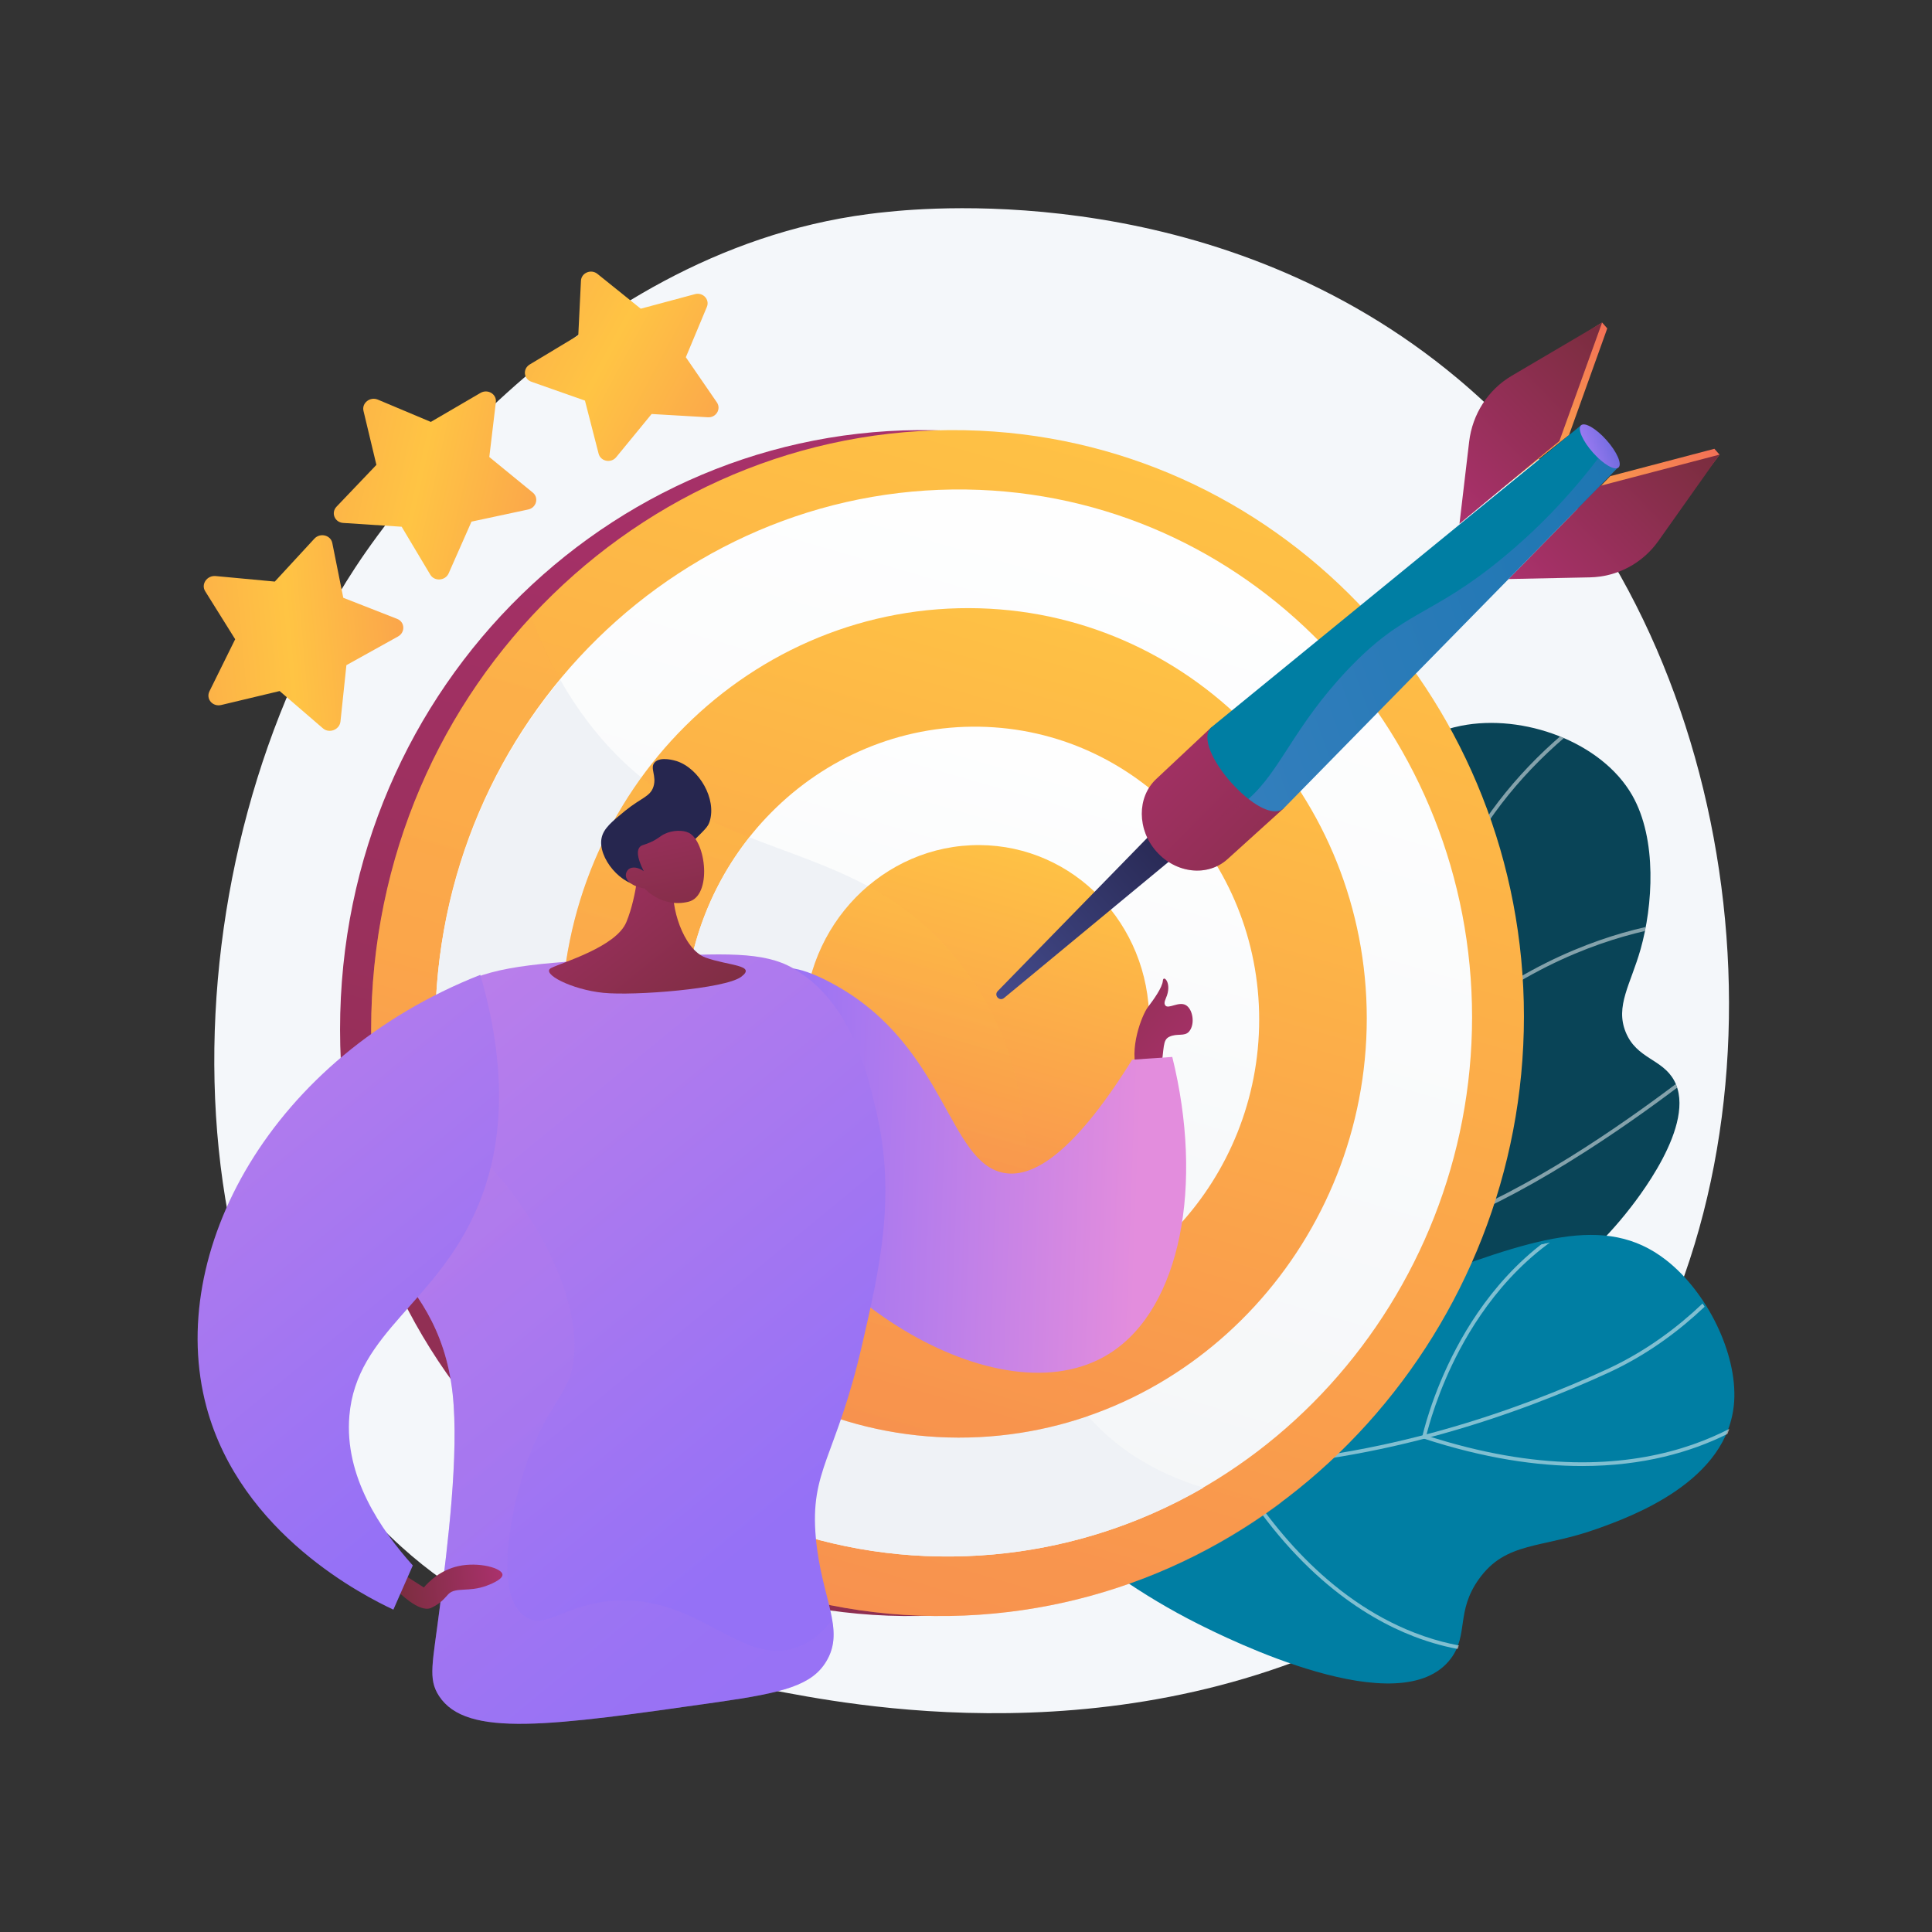 <?xml version="1.0" encoding="UTF-8"?>
<svg xmlns="http://www.w3.org/2000/svg" version="1.2" viewBox="0 0 3710 3710" width="3710" height="3710">
  <rect x="0" y="0" width="3710" height="3710" fill="#333333" stroke="none"/>
  <title>akroweb referencement seo netlinking toulouse - 1</title>
  <defs>
    <linearGradient id="g1" x1="1780.4" y1="1388.2" x2="3225" y2="1388.2" gradientUnits="userSpaceOnUse">
      <stop offset="0" stop-color="#094457"></stop>
      <stop offset="1" stop-color="#094457"></stop>
    </linearGradient>
    <clipPath id="cp1">
      <path d="m1780.41 2721.69c107.33-34.67 259-101.68 379.09-240.98 157.5-182.69 122.31-329.22 299.99-680.54 112.34-222.14 192.98-376.04 346.07-406.43 119.97-23.81 270.06 31.07 328.61 133.3 48.67 85 39.76 212.69 16.23 295.73-19.18 67.68-49.09 109.27-28.53 159.4 21.01 51.23 69.94 50.95 92.69 92.29 46.13 83.83-73.81 232.72-93.2 256.78-215.64 267.68-590.25 339.99-754.04 369.56-135.43 24.45-337.61 46.78-586.91 20.89z"></path>
    </clipPath>
    <linearGradient id="g2" x1="3246.6" y1="2331.5" x2="2875.6" y2="3327.3" gradientUnits="userSpaceOnUse">
      <stop offset="0" stop-color="#007ea3"></stop>
      <stop offset="1" stop-color="#007ea3"></stop>
    </linearGradient>
    <clipPath id="cp2">
      <path d="m2321.13 2650.55c150.71-53.52 179.51-100.11 387.45-178.06 234.57-87.94 374.06-137.5 490.34-47.15 79.27 61.6 137.17 180 131.18 271.82-10.02 153.66-198.18 221.27-262.47 244.37-107.75 38.72-175.69 23.69-227.9 97.02-44.07 61.9-19.48 106.04-53.24 151.74-95.83 129.74-432.09-39.01-486.53-66.33-213.3-107.04-374.76-268.42-485.93-407.56 228.64 13 395.24-26.13 507.1-65.85z"></path>
    </clipPath>
    <linearGradient id="g3" x1="3566.2" y1="1152.5" x2="2433.2" y2="5074.6" gradientUnits="userSpaceOnUse">
      <stop offset="0" stop-color="#ab316d"></stop>
      <stop offset="1" stop-color="#792d3d"></stop>
    </linearGradient>
    <linearGradient id="g4" x1="3625.9" y1="1152.5" x2="2492.8" y2="5074.6" gradientUnits="userSpaceOnUse">
      <stop offset="0" stop-color="#ffc444"></stop>
      <stop offset="1" stop-color="#f36f56"></stop>
    </linearGradient>
    <linearGradient id="g5" x1="3396.5" y1="640.9" x2="2078.3" y2="5203.9" gradientUnits="userSpaceOnUse">
      <stop offset="0" stop-color="#ffc444"></stop>
      <stop offset="1" stop-color="#f36f56"></stop>
    </linearGradient>
    <linearGradient id="g6" x1="3450.8" y1="1232.5" x2="2430.8" y2="4763.2" gradientUnits="userSpaceOnUse">
      <stop offset="0" stop-color="#ffffff"></stop>
      <stop offset="1" stop-color="#ebeff2"></stop>
    </linearGradient>
    <linearGradient id="g7" x1="3101.1" y1="1393.1" x2="2307.3" y2="4141" gradientUnits="userSpaceOnUse">
      <stop offset="0" stop-color="#ffc444"></stop>
      <stop offset="1" stop-color="#f36f56"></stop>
    </linearGradient>
    <linearGradient id="g8" x1="2700" y1="1735.8" x2="2092.2" y2="3839.8" gradientUnits="userSpaceOnUse">
      <stop offset="0" stop-color="#ffc444"></stop>
      <stop offset="1" stop-color="#f36f56"></stop>
    </linearGradient>
    <linearGradient id="g9" x1="2752" y1="1554.7" x2="2184.5" y2="3519" gradientUnits="userSpaceOnUse">
      <stop offset="0" stop-color="#ffffff"></stop>
      <stop offset="1" stop-color="#ebeff2"></stop>
    </linearGradient>
    <linearGradient id="g10" x1="2403.3" y1="1717.3" x2="2062.5" y2="2897.1" gradientUnits="userSpaceOnUse">
      <stop offset="0" stop-color="#ffc444"></stop>
      <stop offset="1" stop-color="#f36f56"></stop>
    </linearGradient>
    <linearGradient id="g11" x1="2325.8" y1="1834" x2="2041.7" y2="2817.4" gradientUnits="userSpaceOnUse">
      <stop offset="0" stop-color="#ffc444"></stop>
      <stop offset="1" stop-color="#f36f56"></stop>
    </linearGradient>
    <linearGradient id="g12" x1="2579.1" y1="733" x2="2900.8" y2="425.3" gradientUnits="userSpaceOnUse">
      <stop offset="0" stop-color="#ffc444"></stop>
      <stop offset="1" stop-color="#f36f56"></stop>
    </linearGradient>
    <linearGradient id="g13" x1="1758.9" y1="1745.3" x2="2120.2" y2="1423.9" gradientUnits="userSpaceOnUse">
      <stop offset="0" stop-color="#444b8c"></stop>
      <stop offset="1" stop-color="#26264f"></stop>
    </linearGradient>
    <linearGradient id="g14" x1="2859.8" y1="1033.9" x2="3176.7" y2="730.8" gradientUnits="userSpaceOnUse">
      <stop offset="0" stop-color="#ffc444"></stop>
      <stop offset="1" stop-color="#f36f56"></stop>
    </linearGradient>
    <linearGradient id="g15" x1="2840.7" y1="1053.1" x2="3171.6" y2="736.6" gradientUnits="userSpaceOnUse">
      <stop offset="0" stop-color="#ab316d"></stop>
      <stop offset="1" stop-color="#792d3d"></stop>
    </linearGradient>
    <linearGradient id="g16" x1="2544.6" y1="736.2" x2="2880.7" y2="414.7" gradientUnits="userSpaceOnUse">
      <stop offset="0" stop-color="#ab316d"></stop>
      <stop offset="1" stop-color="#792d3d"></stop>
    </linearGradient>
    <linearGradient id="g17" x1="2281.5" y1="1206.4" x2="2798.4" y2="1723.6" gradientUnits="userSpaceOnUse">
      <stop offset="0" stop-color="#ab316d"></stop>
      <stop offset="1" stop-color="#792d3d"></stop>
    </linearGradient>
    <linearGradient id="g18" x1="2193.9" y1="1307.2" x2="2697.7" y2="1811.2" gradientUnits="userSpaceOnUse">
      <stop offset="0" stop-color="#ab316d"></stop>
      <stop offset="1" stop-color="#792d3d"></stop>
    </linearGradient>
    <linearGradient id="g19" x1="2090.3" y1="914.2" x2="3024.5" y2="582.8" gradientUnits="userSpaceOnUse">
      <stop offset="0" stop-color="#007ea3"></stop>
      <stop offset="1" stop-color="#007ea3"></stop>
    </linearGradient>
    <linearGradient id="g20" x1="2178.2" y1="948.1" x2="3029.3" y2="646.2" gradientUnits="userSpaceOnUse">
      <stop offset="0" stop-color="#aa80f9"></stop>
      <stop offset="1" stop-color="#6165d7"></stop>
    </linearGradient>
    <linearGradient id="g21" x1="3006.5" y1="821.9" x2="3101" y2="788.4" gradientUnits="userSpaceOnUse">
      <stop offset="0" stop-color="#aa80f9"></stop>
      <stop offset="1" stop-color="#6165d7"></stop>
    </linearGradient>
    <linearGradient id="g22" x1="356.8" y1="1031.4" x2="957.4" y2="978.6" gradientUnits="userSpaceOnUse">
      <stop offset="0" stop-color="#fcb148"></stop>
      <stop offset=".3" stop-color="#ffc444"></stop>
      <stop offset=".9" stop-color="#f8924f"></stop>
      <stop offset="1" stop-color="#f8924f"></stop>
    </linearGradient>
    <linearGradient id="g23" x1="656.2" y1="675" x2="1305.3" y2="818.7" gradientUnits="userSpaceOnUse">
      <stop offset="0" stop-color="#fcb148"></stop>
      <stop offset=".3" stop-color="#ffc444"></stop>
      <stop offset=".9" stop-color="#f8924f"></stop>
      <stop offset="1" stop-color="#f8924f"></stop>
    </linearGradient>
    <linearGradient id="g24" x1="1087.7" y1="368.8" x2="1728" y2="712.5" gradientUnits="userSpaceOnUse">
      <stop offset="0" stop-color="#fcb148"></stop>
      <stop offset=".3" stop-color="#ffc444"></stop>
      <stop offset=".9" stop-color="#f8924f"></stop>
      <stop offset="1" stop-color="#f8924f"></stop>
    </linearGradient>
    <linearGradient id="g25" x1="2234.7" y1="2178.3" x2="1840.1" y2="1836.2" gradientUnits="userSpaceOnUse">
      <stop offset="0" stop-color="#ab316d"></stop>
      <stop offset="1" stop-color="#792d3d"></stop>
    </linearGradient>
    <linearGradient id="g26" x1="2172.2" y1="2661.4" x2="1448.7" y2="2635.3" gradientUnits="userSpaceOnUse">
      <stop offset="0" stop-color="#e38ddd"></stop>
      <stop offset="1" stop-color="#9571f6"></stop>
    </linearGradient>
    <linearGradient id="g27" x1="824.4" y1="170.2" x2="2451.4" y2="2148" gradientUnits="userSpaceOnUse">
      <stop offset="0" stop-color="#e38ddd"></stop>
      <stop offset="1" stop-color="#9571f6"></stop>
    </linearGradient>
    <linearGradient id="g28" x1="380.9" y1="165.4" x2="2665.5" y2="2942.5" gradientUnits="userSpaceOnUse">
      <stop offset="0" stop-color="#e38ddd"></stop>
      <stop offset="1" stop-color="#9571f6"></stop>
    </linearGradient>
    <linearGradient id="g29" x1="972.2" y1="3082.1" x2="761.4" y2="3099" gradientUnits="userSpaceOnUse">
      <stop offset="0" stop-color="#ab316d"></stop>
      <stop offset="1" stop-color="#792d3d"></stop>
    </linearGradient>
    <linearGradient id="g30" x1="392.7" y1="265.5" x2="1858.8" y2="2047.6" gradientUnits="userSpaceOnUse">
      <stop offset="0" stop-color="#e38ddd"></stop>
      <stop offset="1" stop-color="#9571f6"></stop>
    </linearGradient>
    <linearGradient id="g31" x1="1169.6" y1="1464.5" x2="1517.3" y2="1897" gradientUnits="userSpaceOnUse">
      <stop offset="0" stop-color="#ab316d"></stop>
      <stop offset="1" stop-color="#792d3d"></stop>
    </linearGradient>
    <linearGradient id="g32" x1="1423.4" y1="1229.2" x2="1411.8" y2="1372.6" gradientUnits="userSpaceOnUse">
      <stop offset="0" stop-color="#444b8c"></stop>
      <stop offset="1" stop-color="#26264f"></stop>
    </linearGradient>
    <linearGradient id="g33" x1="1299.1" y1="1414.7" x2="1385.2" y2="1835.2" gradientUnits="userSpaceOnUse">
      <stop offset="0" stop-color="#ab316d"></stop>
      <stop offset="1" stop-color="#792d3d"></stop>
    </linearGradient>
  </defs>
  <style>
		.s0 { fill: #f4f7fa } 
		.s1 { fill: url(#g1) } 
		.s2 { fill: #ffffff } 
		.s3 { fill: url(#g2) } 
		.s4 { fill: url(#g3) } 
		.s5 { fill: url(#g4) } 
		.s6 { fill: url(#g5) } 
		.s7 { fill: url(#g6) } 
		.s8 { fill: #eff2f6 } 
		.s9 { fill: url(#g7) } 
		.s10 { opacity: .3;mix-blend-mode: multiply;fill: url(#g8) } 
		.s11 { fill: url(#g9) } 
		.s12 { fill: url(#g10) } 
		.s13 { opacity: .3;mix-blend-mode: multiply;fill: url(#g11) } 
		.s14 { fill: url(#g12) } 
		.s15 { fill: url(#g13) } 
		.s16 { fill: url(#g14) } 
		.s17 { fill: url(#g15) } 
		.s18 { fill: url(#g16) } 
		.s19 { fill: url(#g17) } 
		.s20 { fill: url(#g18) } 
		.s21 { fill: url(#g19) } 
		.s22 { fill: url(#g20) } 
		.s23 { fill: url(#g21) } 
		.s24 { fill: url(#g22) } 
		.s25 { fill: url(#g23) } 
		.s26 { fill: url(#g24) } 
		.s27 { fill: url(#g25) } 
		.s28 { fill: url(#g26) } 
		.s29 { fill: url(#g27) } 
		.s30 { opacity: .3;mix-blend-mode: multiply;fill: url(#g28) } 
		.s31 { fill: url(#g29) } 
		.s32 { fill: url(#g30) } 
		.s33 { fill: url(#g31) } 
		.s34 { fill: url(#g32) } 
		.s35 { fill: url(#g33) } 
	</style>
  <g id="Illustration">
    <g id="&lt;Group&gt;">
      <path id="&lt;Path&gt;" class="s0" d="m2970.2 2885.3c-75.7 78.1-143.4 124-195.3 158.6-505.8 337.7-1084.1 240.4-1262.8 207.1-288.5-53.7-532-91.5-741.1-280.5-475.4-429.5-452.3-1325.4-89-1880.3 43-65.8 405.7-603.4 985.2-679.1 14.1-1.9 24.7-3 34-3.9 89.6-9.5 645.1-59.6 1098.1 319.9 64.8 54.3 169.2 152.3 265.9 301.7 353.9 546.4 355 1392.7-95 1856.5z"></path>
      <g id="&lt;Group&gt;">
        <g id="&lt;Group&gt;">
          <path id="&lt;Path&gt;" class="s1" d="m1780.4 2721.7c107.3-34.7 259-101.7 379.1-241 157.5-182.7 122.3-329.2 300-680.5 112.3-222.2 193-376.1 346.1-406.5 119.9-23.8 270 31.1 328.6 133.3 48.6 85 39.7 212.7 16.2 295.8-19.2 67.6-49.1 109.2-28.5 159.4 21 51.2 69.9 50.9 92.7 92.3 46.1 83.8-73.9 232.7-93.2 256.7-215.7 267.7-590.3 340-754.1 369.6-135.4 24.5-337.6 46.8-586.9 20.9z"></path>
          <g id="&lt;Clip Group&gt;" clip-path="url(#cp1)">
            <g id="&lt;Group&gt;" style="opacity: .5;mix-blend-mode: soft-light">
              <path id="&lt;Path&gt;" class="s2" d="m1816.8 2743.5c-47.7 0-97-2-147.8-6l0.6-7.1c152.3 11.9 291.1 5.9 412.4-17.9 178.8-35.2 314.4-108.3 402.9-217.5 69.3-85.5 108.2-189.6 162.1-333.7 43-115.1 63.1-200.6 80.8-275.9 23.2-98.6 41.5-176.4 100.4-274 59.9-99.1 143-186.3 247.3-259.4l4.1 5.9c-103.5 72.4-186 159-245.3 257.2-58.3 96.6-76.5 174-99.5 271.9-17.8 75.6-38 161.2-81.1 276.7-52.1 139.4-93.2 249.4-163.3 335.8-89.5 110.5-226.5 184.5-407.1 220-81.4 16-170.6 24-266.5 24z"></path>
              <path id="&lt;Path&gt;" class="s2" d="m2680.2 2081.6l-2.6-3c-0.6-0.7-58.9-68.2-96.7-178.7-34.9-102.1-59.2-262.8 23.5-449.3l6.5 2.9c-81.7 184.2-57.8 343-23.4 443.8 32.9 96.1 81.3 159.2 92.9 173.5 155-171.7 321.9-246.5 434.8-279.1 123.2-35.5 210.8-29.7 211.7-29.6l-0.6 7.1c-0.8-0.1-87.4-5.8-209.5 29.5-112.6 32.4-279.3 107.4-433.9 279.9z"></path>
              <path id="&lt;Path&gt;" class="s2" d="m2597.4 2392.5q-20.8 0-39.6-3l-2.6-0.4-0.4-2.5c-0.2-1.4-23-141.9-73.3-278.3-50.1-135.6-253.6-270.6-255.7-271.9l4-6c2 1.4 207.5 137.7 258.4 275.5 46.8 126.8 69.8 257.2 73.2 277 136.4 19.7 336.3-85.7 480.3-178 157.4-100.9 284-208.3 285.3-209.4l4.6 5.5c-1.3 1-128.2 108.7-286 209.8-188.4 120.7-338.9 181.7-448.2 181.7z"></path>
              <path id="&lt;Path&gt;" class="s2" d="m2588.3 2776.7c-60.9 0-116.8-3.6-165.2-8.8-167.2-17.7-283.5-56.2-284.7-56.6l-6.7-2.2 5.8-4.1c58.7-40.7 98.1-93.6 117.3-157.2 15.4-51 17.9-109 7.4-172.4-17.9-108.3-68.1-195.8-68.6-196.7l6.1-3.6c0.6 0.9 51.4 89.4 69.5 198.9 16.6 100.1 8.6 238.3-121.8 332.7 27.1 8.4 133 38.9 276.6 54.2 153.6 16.2 383 17.8 603.8-67.1l429-164.8 2.6 6.7-429 164.8c-152.5 58.6-309.1 76.2-442.1 76.2z"></path>
            </g>
          </g>
        </g>
        <g id="&lt;Group&gt;">
          <path id="&lt;Path&gt;" class="s3" d="m2321.1 2644.5c150.7-53.5 179.5-100.1 387.5-178 234.5-87.9 374-137.5 490.3-47.2 79.3 61.6 137.2 180 131.2 271.9-10 153.6-198.2 221.2-262.5 244.3-107.7 38.8-175.7 23.7-227.9 97.1-44 61.8-19.5 106-53.2 151.7-95.8 129.7-432.1-39-486.5-66.3-213.3-107.1-374.8-268.5-486-407.6 228.7 13 395.3-26.1 507.1-65.9z"></path>
          <g id="&lt;Clip Group&gt;" clip-path="url(#cp2)">
            <g id="&lt;Group&gt;" style="opacity: .5;mix-blend-mode: soft-light">
              <path id="&lt;Path&gt;" class="s2" d="m2311.7 2819.6c-261.8 0-487.9-71.6-672.8-213-147.3-112.8-264.1-263.9-347-449.2l6.5-2.9c82.4 184.2 198.5 334.4 344.9 446.5 195 149.2 436.5 220.1 717.7 210.6 292.9-9.8 555.5-104.3 724.2-181.9 116.8-53.7 220.1-145.2 307-272.2l5.9 4c-87.6 128.1-191.9 220.5-309.9 274.7-169.3 77.8-432.9 172.7-727 182.5-16.6 0.6-33.1 0.9-49.5 0.9z"></path>
              <path id="&lt;Path&gt;" class="s2" d="m3038.1 2815.2c-86.7 0-187.8-14.7-304.4-52.8l-3-1 0.6-3.1c0.2-0.8 17.1-78.8 65.6-170 44.7-84.3 126.4-197.5 261-258.1l2.9 6.5c-132.7 59.8-213.3 171.5-257.5 254.7-42.6 80.1-60.6 149.9-64.3 165.2 428.8 138.9 644.7-40.9 700.8-99.4 1.7-1.8 2.3-2.4 2.8-2.8l4.4 5.5-2.2-2.8 2.3 2.8c-0.4 0.3-1.1 1.1-2.2 2.2-41.7 43.5-170.4 153.1-406.8 153.1z"></path>
              <path id="&lt;Path&gt;" class="s2" d="m2870.6 3173.6c-29.1 0-86.3-4.3-156.5-31.5-93.8-36.3-230.9-122.3-351.2-325.3l-0.9-1.6 0.8-1.7c1-2.2 106.7-218.8 351.6-388.4l246.9-171.1 4.1 5.9-246.9 171c-231.8 160.6-338.1 363.4-348.4 384 65.9 110.7 179.2 255.5 346.2 320.4 100.3 39 173.5 30.4 174.2 30.4l0.9 7c-0.2 0-7.6 0.9-20.8 0.9z"></path>
            </g>
          </g>
        </g>
      </g>
      <g id="&lt;Group&gt;">
        <g id="&lt;Group&gt;">
          <path id="&lt;Path&gt;" class="s4" d="m2866.7 1952.1c0 594.6-453.9 1107.9-1045.1 1148.6-628.8 43.2-1168.6-458.7-1168.6-1123.6 0-664.9 539.8-1179 1168.6-1150 591.2 27.3 1045.1 530.3 1045.1 1125z"></path>
          <path id="&lt;Path&gt;" class="s5" d="m2926.4 1952.1c0 594.6-454 1107.9-1045.2 1148.6-628.7 43.2-1168.5-458.7-1168.5-1123.6 0-664.9 539.8-1179 1168.5-1150 591.2 27.3 1045.2 530.3 1045.2 1125z"></path>
          <g id="&lt;Group&gt;" style="opacity: .3;mix-blend-mode: multiply">
            <path id="&lt;Path&gt;" class="s6" d="m2461 2885.3c-163.6 121.8-362.1 200.4-579.8 215.4-628.7 43.2-1168.5-458.7-1168.5-1123.6 0-307.2 117.6-585.6 308.3-792 25 70 59.9 138 107.9 201 225.1 295.7 517.3 196.4 724.9 477 223.7 302.3 21.9 613.6 235.5 856.3 73.4 83.5 188.6 149.1 371.7 165.9z"></path>
          </g>
          <path id="&lt;Path&gt;" class="s7" d="m2826.8 1953.2c0 538-411.9 1000.2-945.6 1033.8-564.1 35.5-1045.5-416.4-1045.5-1011.3 0-594.9 481.4-1057.7 1045.5-1035 533.7 21.6 945.6 474.4 945.6 1012.5z"></path>
          <path id="&lt;Path&gt;" class="s8" d="m835.7 1975.7c0-255.6 90.6-489.4 240.2-670.1 15.6 27.5 33.2 54.5 53 80.5 225.1 295.7 517.3 196.4 724.9 477 223.7 302.3 21.9 613.6 235.5 856.3 50.8 57.8 121.8 107.1 221.6 137.5-127.5 73.8-273.2 120.2-429.7 130.1-564.1 35.5-1045.5-416.4-1045.5-1011.3z"></path>
          <path id="&lt;Path&gt;" class="s9" d="m2624.6 1955.5c0 423-325.8 782.6-743.4 804.1-435.9 22.5-803.7-329.3-803.7-786.6 0-457.4 367.8-817.5 803.7-804.9 417.6 12.1 743.4 364.4 743.4 787.4z"></path>
          <path id="&lt;Path&gt;" class="s10" d="m2089.3 2719.4c-65.7 22.6-135.5 36.5-208.1 40.2-435.9 22.5-803.7-329.3-803.7-786.6 0-179.6 57.6-345.5 154.6-479.6 206.2 167.4 444.6 130.4 621.7 369.7 223.7 302.3 21.9 613.6 235.5 856.3z"></path>
          <path id="&lt;Path&gt;" class="s11" d="m2418 1957.8c0 305.4-236.7 562.5-536.8 574.5-309.4 12.4-567.5-239.1-567.5-562 0-322.9 258.1-580.2 567.5-574.8 300.1 5.2 536.8 256.9 536.8 562.3z"></path>
          <path id="&lt;Path&gt;" class="s8" d="m1853.8 1863.1c165.6 223.7 99 450.5 138.6 653.1-35.8 9-72.9 14.5-111.2 16.1-309.4 12.4-567.5-239.1-567.5-562 0-137.3 47.1-263.4 125.5-362.4 147 57.8 294.7 93.2 414.6 255.2z"></path>
          <path id="&lt;Path&gt;" class="s12" d="m2206.8 1960.2c0 185.2-144.4 339.5-325.6 344.7-184.5 5.3-336.6-145.7-336.6-337.2 0-191.6 152.1-346 336.6-344.9 181.2 1.1 325.6 152.1 325.6 337.4z"></path>
          <path id="&lt;Path&gt;" class="s13" d="m1881.2 2304.9c-184.5 5.3-336.6-145.7-336.6-337.2 0-107 47.7-202.6 122.1-266 66.6 35.8 130 84.2 187.1 161.4 106 143.2 116.9 286.9 121.4 425.1-29.7 10-61.2 15.8-94 16.7z"></path>
        </g>
        <g id="&lt;Group&gt;">
          <path id="&lt;Path&gt;" class="s14" d="m3012.9 835.6c0.7-1.4-190.4 151.8-190.4 151.8l18.8-158.2c6.3-53.2 188.6-182.3 235.2-209.8l9.9 11.2z"></path>
          <path id="&lt;Path&gt;" class="s15" d="m2264.7 1637.9l-336.6 278.5c-8.8 7.3-20.1-5.1-12.2-13.2l305.8-313.4c2-2 5.3-2 7.2 0.2l36.3 40.8c1.9 2.1 1.7 5.4-0.5 7.1z"></path>
          <path id="&lt;Path&gt;" class="s16" d="m3292.1 861.8l9.9 11.2c-31.5 44.5-175.9 216.2-228.5 217.3l-156.6 3.3c0 0 176.4-179.8 175.1-179.2z"></path>
          <path id="&lt;Path&gt;" class="s17" d="m3302 873l-117.4 165.8c-30.5 43.1-79.3 68.9-131.7 69.9l-156 3.2c0 0 175.6-179 174.2-178.5z"></path>
          <path id="&lt;Path&gt;" class="s18" d="m2994.4 847.2c0.7-1.3-191.8 158.7-191.8 158.7l18.6-157.7c6.2-52.9 36.3-99.7 81.4-126.4l173.9-102.4z"></path>
          <path id="&lt;Path&gt;" class="s19" d="m2465.1 1552.1l-107.9 97.6c-38 34.4-98.8 27.8-136.3-14.4-37.5-42.1-37.9-104.4-0.6-139.4l106.2-99.6z"></path>
          <g id="&lt;Group&gt;" style="opacity: .3;mix-blend-mode: multiply">
            <path id="&lt;Path&gt;" class="s20" d="m2424.4 1506.3l40.7 45.8-107.9 97.6c-38 34.4-98.8 27.8-136.3-14.4-12.6-14.1-21-30.5-25.2-47.3 45.4 5.2 94.8 2.4 142.8-17.5 37.6-15.7 63.4-37.2 85.9-64.2z"></path>
          </g>
          <path id="&lt;Path&gt;" class="s21" d="m3107.5 897.1l-642.4 655c-42.4 37.7-181-118.1-138.6-155.8l709.5-579.6z"></path>
          <g id="&lt;Group&gt;" style="opacity: .3;mix-blend-mode: multiply">
            <path id="&lt;Path&gt;" class="s22" d="m3079.7 865.9l27.8 31.2-642.4 655c-14.8 13.1-41.3 2.8-67.7-17.9 61.5-53.9 87.2-138.7 189.5-247 111-117.5 160.1-101.5 299.1-216.2 56.5-46.6 124.9-112.3 193.7-205.1z"></path>
          </g>
          <path id="&lt;Path&gt;" class="s23" d="m3085 845.2c20 22.4 30.3 46 23 52.5-7.2 6.6-29.2-6.1-49-28.5-19.9-22.3-30.2-45.8-23-52.5 7.1-6.6 29.1 6.1 49 28.5z"></path>
        </g>
      </g>
      <g id="&lt;Group&gt;">
        <path id="&lt;Path&gt;" class="s24" d="m414.2 1106.2l113.5 10.6 75.9-82.3c11-12 31.4-7.1 34.5 8.2l21.1 105.2 103.4 40.5c15.1 5.9 16 26 1.6 33.9l-99 55-11.4 108.2c-1.7 15.8-21.6 23.6-33.7 13.1l-83.1-71.6-112.2 26.8c-16.4 3.9-29.8-11.6-22.6-26.3l49.4-100-57.6-92.2c-8.4-13.5 3.5-30.7 20.2-29.1z"></path>
        <path id="&lt;Path&gt;" class="s25" d="m725.6 767.4l101.7 42.8 95.4-55.7c13.9-8.1 31.3 2.3 29.5 17.7l-12.6 105.4 83.5 68.3c12.2 9.9 6.9 29.2-8.9 32.5l-108.8 23.3-43.8 99.2c-6.4 14.5-27.2 16.1-35.3 2.7l-55-92.1-112.2-7.3c-16.4-1-24-19.6-12.8-31.3l76.5-80.2-24.8-103.7c-3.6-15.1 12.7-27.9 27.6-21.6z"></path>
        <path id="&lt;Path&gt;" class="s26" d="m1147.2 525.9l83.2 66.9 104.3-28c15.2-4 28.6 10.4 22.7 24.5l-40.4 96.7 59.6 86.7c8.7 12.6-1.4 29.5-17.1 28.6l-108.2-6.3-68 82.9c-10 12.2-29.9 8.2-33.8-6.7l-26.2-101.9-102.8-36.2c-15.1-5.3-17-24.8-3.4-33.1l93.4-56.2 5.1-104.6c0.7-15.3 19.4-23.1 31.6-13.3z"></path>
      </g>
      <g id="&lt;Group&gt;">
        <path id="&lt;Path&gt;" class="s27" d="m2204.2 1934.1c11.2-14.6 27.9-38 28.8-50.7 0.8-12.7 18.6 4.7 6 33.1-3.8 8.5-3.1 11.8-1.1 14.4 5.8 7.3 25.5-8.3 39-0.9 13.6 7.4 18.6 36.4 6.6 50.7-8.9 10.5-22.6 2.8-38.3 10.3-12.7 6.1-9.5 21.2-15.6 60-12.5-0.6-40.5 20.6-45.1 8.9-17.9-44.7 8.6-111.1 19.7-125.8z"></path>
        <path id="&lt;Path&gt;" class="s28" d="m2174.1 2034.9q38.5-2.6 77-5.3c60.5 244.5 17.1 481.6-119.5 568.9-213.3 136.2-609.9-120.5-695.8-400.1-37.7-122.7-29.1-299.8 46.3-334.2 20.9-9.5 53.4-11 123.7 28.5 210.1 117.9 215.6 340.8 322.4 359.7 47.5 8.4 124.2-21.9 245.9-217.5z"></path>
        <path id="&lt;Path&gt;" class="s29" d="m1378.5 3268.5c-321.9 46-482.8 68.9-535.4-11.7-21.8-33.5-12.2-61.8 1.7-172.3 14.6-115.1 37-292.6 24.4-408-28-257-237.9-283-222.9-475.7 14.7-189.4 228.3-305.6 238.5-311 70.3-37 164.4-41.9 352.7-51.7 152.3-8 229.6-11.3 286.2 21.7 109.7 64 140.7 196.6 159.1 274.7 38.2 163.1 6.2 302.4-27.2 447.5-50.2 218.2-100.9 240.1-88.9 371.7 10.6 116.2 57 175.3 20 236.6-27.5 45.8-81.9 60.2-208.2 78.2z"></path>
        <path id="&lt;Path&gt;" class="s30" d="m1096.9 2635.2c-13.6 50.1-62.5 87.5-96.6 209.3-7.4 26.4-59.8 213.7 8.2 259.8 39.3 26.7 74.5-23.8 169.8-30.4 165.1-11.4 243.8 127.4 351.6 89.5 18.8-6.6 43.5-20.6 68.1-52.8 4.9 29 4.1 54.2-11.3 79.7-27.5 45.8-81.9 60.2-208.2 78.2-321.9 46-482.8 68.9-535.4-11.7-21.8-33.5-12.2-61.8 1.7-172.3 14.6-115.1 37-292.6 24.4-408-28-257-237.9-283-222.9-475.7 4-51.5 22.9-97.4 48.3-137.4 266.3 107.8 445.1 414.3 402.3 571.8z"></path>
        <path id="&lt;Path&gt;" class="s31" d="m760.6 3014.3l53.3 34.1c9.5-11.1 31.7-33.4 66.3-41 38.9-8.6 83.7 3.7 84.7 16.2 0.8 9.9-26.4 20-30.6 21.5-34 12.6-59.2 2.2-73 15.8-4.8 4.8-10.9 13.8-24.8 22.2-3.7 2.2-7.5 4.1-9.5 4.9-22.7 8.8-61.6-30.7-65-34.2z"></path>
        <path id="&lt;Path&gt;" class="s32" d="m670.9 2718.8c-9.9 116.4 59.9 218.3 121.8 287.3q-18.6 42.5-37.3 84.9c-53.4-25.1-293-144.3-358.9-389.2-79.8-297 124.7-671.7 525.9-829.8 60.8 209.9 34.1 351.2-4.4 443.5-78 186.9-233.5 242-247.1 403.3z"></path>
        <path id="&lt;Path&gt;" class="s33" d="m1294.2 1700c-7.6 38.4 17.4 122.9 60.6 138.8 43.2 15.8 99.4 14.1 68.3 37.1-31.2 22.9-204.2 36.7-264.7 30.6-60.6-6.1-120.9-37.1-99.9-47.7 21-10.6 124.5-40.4 144.2-87.9 21.8-52.6 25-122.8 25-122.8 0 0 74.1 13.5 66.5 51.9z"></path>
        <path id="&lt;Path&gt;" class="s34" d="m1233.9 1700.5c-40.5 1.4-86.3-53.4-78.7-91.2 3.7-18.3 19.6-31.4 45.3-52.4 31.3-25.4 48.1-26.9 54.3-46.3 6.6-20.8-7.3-35.6 2.2-46.4 11.1-12.7 40.3-3.3 42.6-2.6 43.6 14.5 76.8 73.1 63.1 116-3.5 10.6-7.8 14.2-39.3 45.1-71 69.8-74.9 77.2-89.5 77.8z"></path>
        <g id="&lt;Group&gt;">
          <path id="&lt;Path&gt;" class="s35" d="m1202.6 1675.8c1.2-3.6 4-6.3 5.1-7.1 6.8-4.8 18-3.3 28.4 4.1-14.4-28.7-12.4-40.5-7.8-46 3.6-4.4 8-3.6 21.6-9.8 14.8-6.8 17.3-11.3 26.3-15.6 15.2-7.4 35.4-7.8 46.5-2.2 33.4 16.7 45 121.2-0.6 132.4-50.8 12.5-84.2-25.3-84.2-25.3-26.2-4.4-39.6-17.5-35.3-30.5z"></path>
        </g>
      </g>
    </g>
  </g>
</svg>
